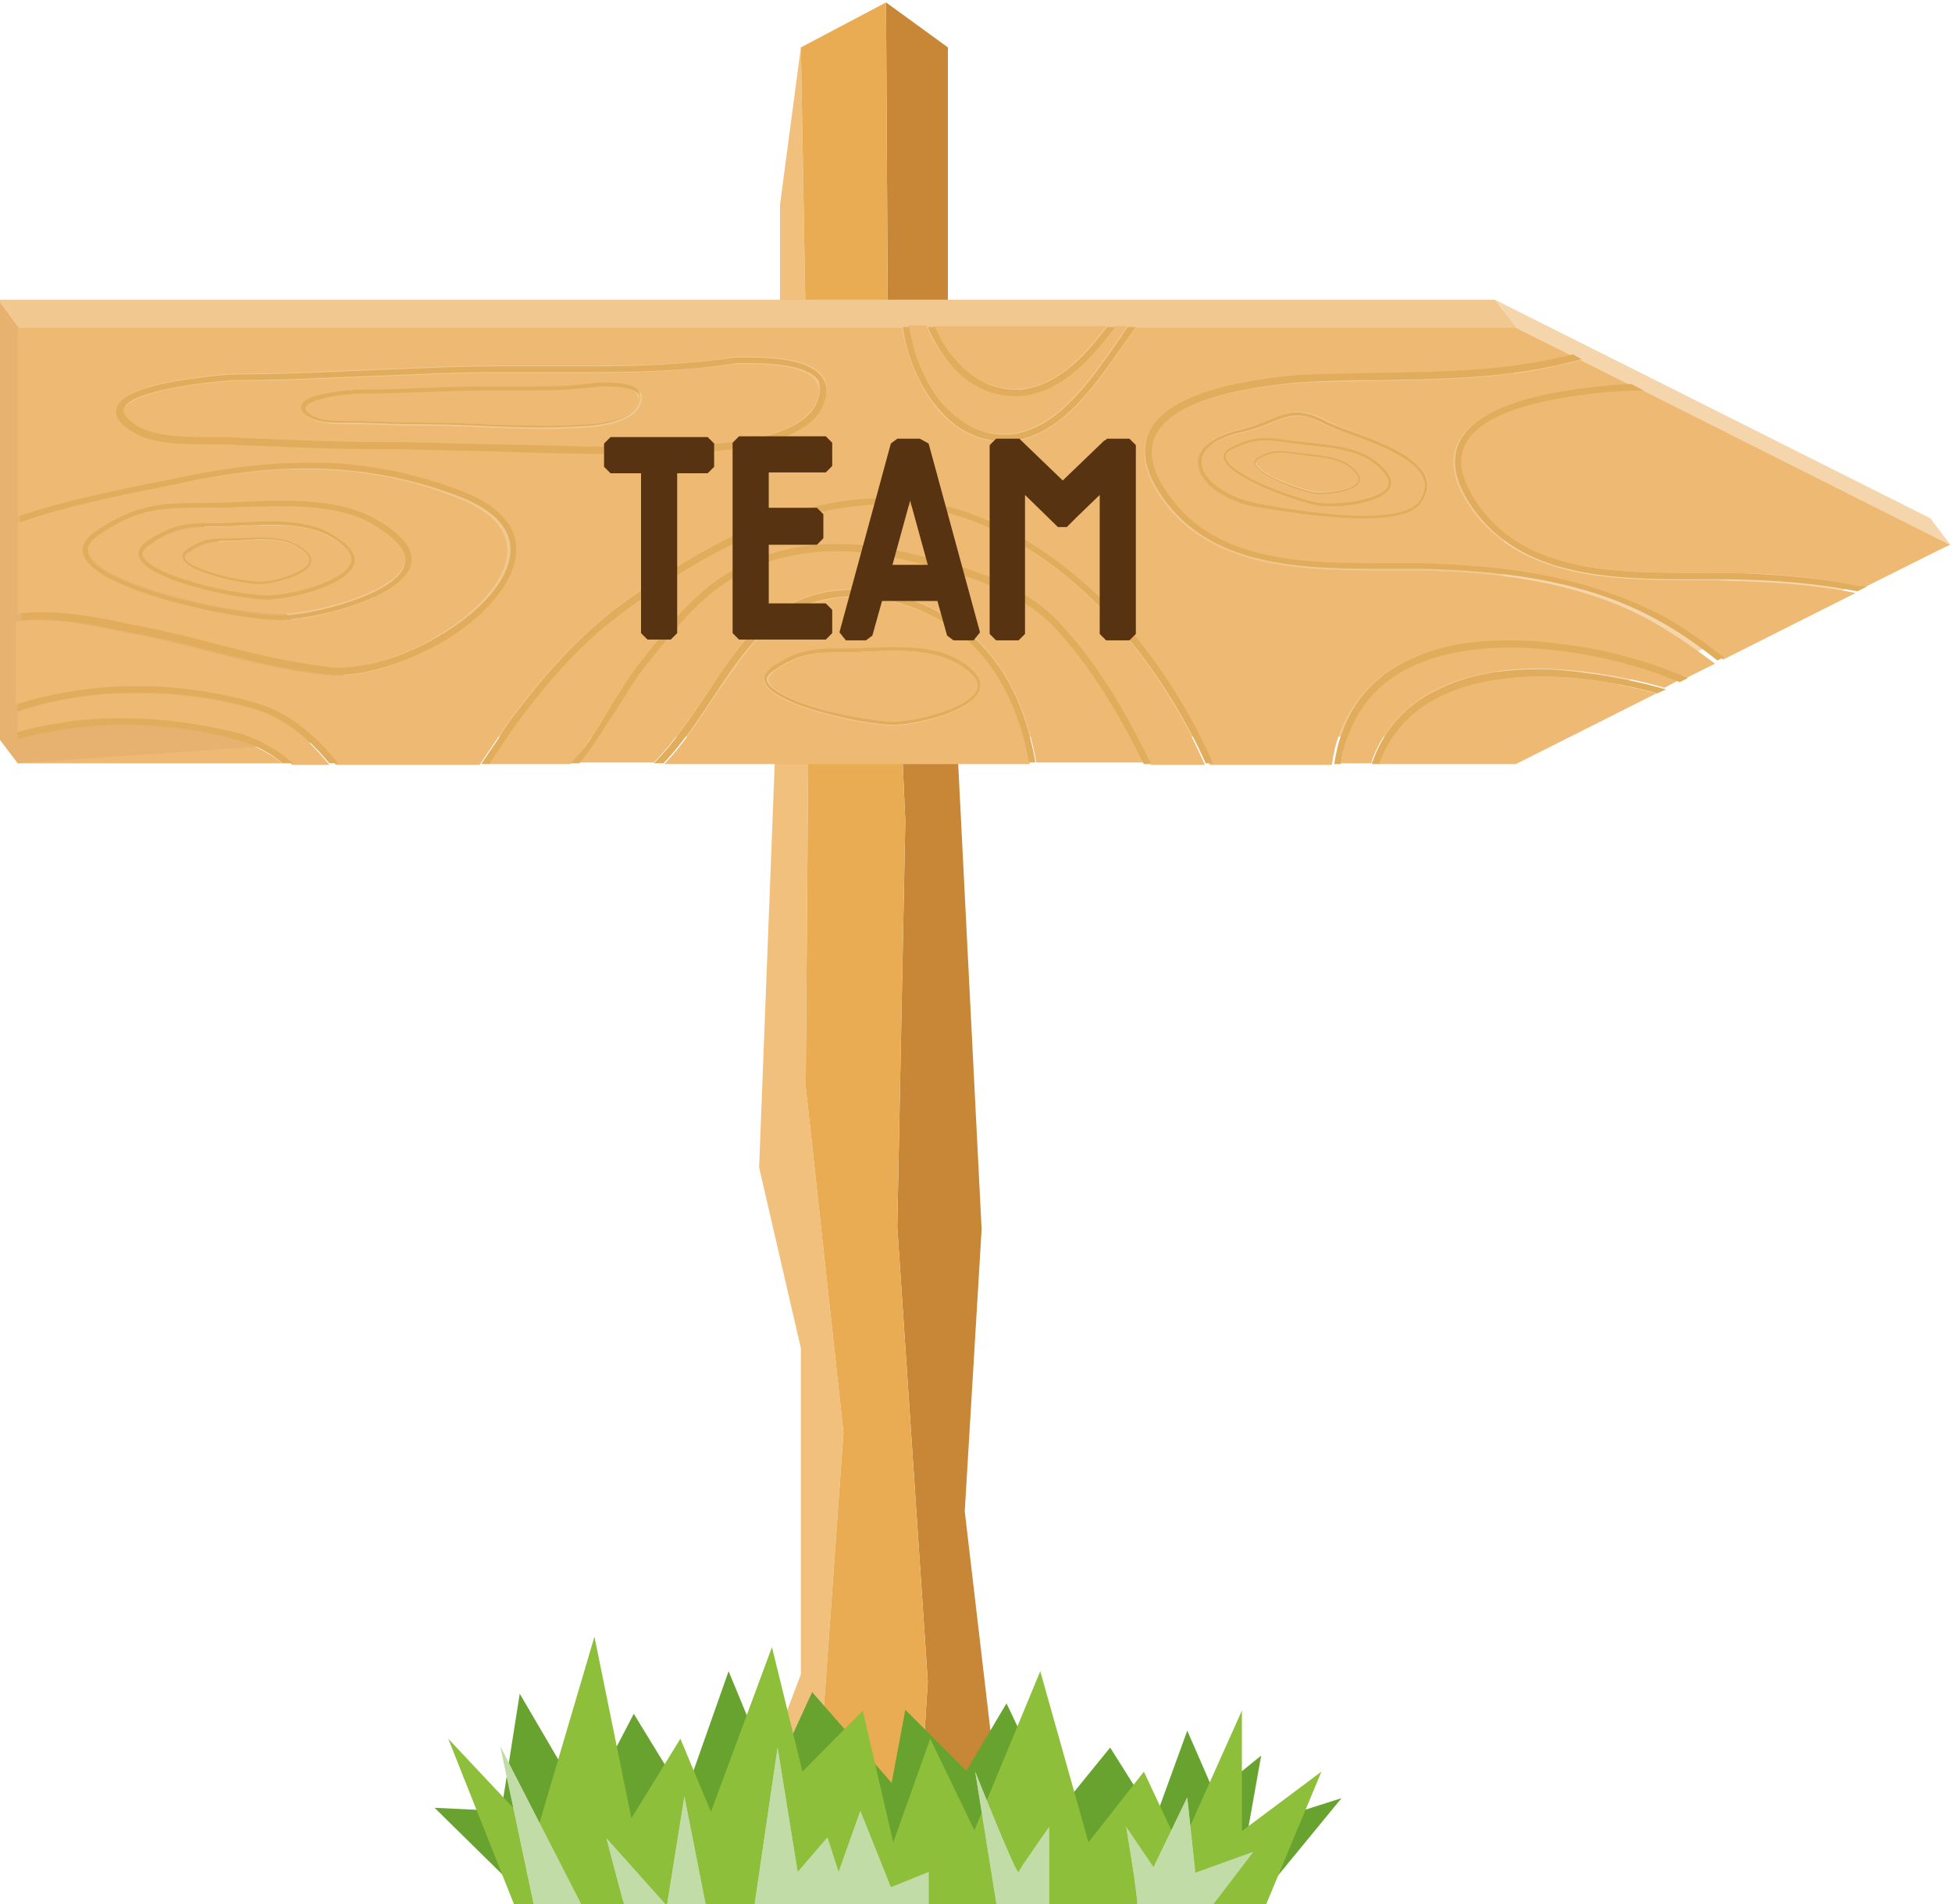 <?xml version="1.0" encoding="utf-8"?>
<!-- Generator: Adobe Illustrator 22.0.1, SVG Export Plug-In . SVG Version: 6.00 Build 0)  -->
<svg version="1.1" id="Layer_1" xmlns="http://www.w3.org/2000/svg" xmlns:xlink="http://www.w3.org/1999/xlink" x="0px" y="0px"
	 viewBox="0 0 243 237" style="enable-background:new 0 0 243 237;" xml:space="preserve">
<style type="text/css">
	.st0{fill:#EEBA73;}
	.st1{fill:#C88637;}
	.st2{fill:#F0C07C;}
	.st3{fill:#E9AC52;}
	.st4{fill:#F1C88F;}
	.st5{fill:#E7B270;}
	.st6{fill:#F5D6AC;}
	.st7{fill:#E1AC5C;}
	.st8{fill:#68A32F;}
	.st9{fill:#8DBF3A;}
	.st10{fill:#C2DCA8;}
	.st11{fill:#573311;}
</style>
<path class="st0" d="M15.5,90.2c-4.5,0-9,0.6-13.3,1.8v3h33c-1.6-1.2-3.4-2.2-5.6-2.9C24.9,90.9,20.2,90.2,15.5,90.2"/>
<g>
	<polygon class="st1" points="120.1,188.1 122.2,153 118,69.6 118,5.9 110.3,0.3 110.6,54.9 112.7,102.2 111.7,152.7 115.5,209.3 
		113.8,235.9 125.7,235.9 	"/>
	<polygon class="st2" points="105,178.3 100.3,135.2 100.8,69.3 99.7,5.9 97.1,25.5 97.1,78 94.5,145.3 99.7,167.8 99.7,208.4 
		89.2,235.9 100.8,235.9 100.8,237.3 	"/>
	<polygon class="st3" points="111.7,152.7 112.7,102.2 110.6,54.9 110.3,0.3 99.7,5.9 100.8,69.3 100.3,135.2 105,178.3 
		100.8,237.3 100.8,235.9 113.8,235.9 115.5,209.3 	"/>
	<polygon class="st4" points="-0.2,37.3 2.2,40.6 50,91.7 186.1,91.7 188.7,40.6 186.1,37.3 	"/>
	<polygon class="st5" points="-0.3,37.3 -0.3,91.7 2.2,95 50,91.7 2.2,40.6 -0.2,37.3 	"/>
	<polygon class="st6" points="186.1,37.3 188.7,40.6 186.1,91.7 242.8,67.8 240.3,64.5 	"/>
	<path class="st0" d="M109.9,62.8c-9.8,0-20.9,4.7-33.1,13.9c-4.4,3.6-8.1,7.5-12.4,13.1c-0.6,0.8-1.1,1.7-1.8,2.6
		c-0.6,0.9-1.1,1.8-1.8,2.7H71c1.8-1.9,3.5-4.7,5.1-7.2c1.2-1.9,2.3-3.8,3.4-5.1c0.4-0.5,0.8-1,1.2-1.5c2.5-3.2,4.8-6.1,8.3-8.8
		c3.2-2.3,6.8-3.8,11-4.4c1.4-0.2,2.8-0.3,4.3-0.3c2.5,0,5.1,0.3,7.7,0.9c6.9,1.5,14.6,3.6,19.6,8.6c4.8,4.9,8.4,11.3,11.7,17.9h6.7
		C142.6,78.3,127.5,62.8,109.9,62.8"/>
	<path class="st0" d="M111.7,90.3c-3.4,0.3-21.3-3.4-15.4-7.3c3.3-2.2,5.3-2.2,8.7-2.2c4.2,0,9.8-0.8,13.7,1.1
		C127.7,86.6,116.2,90,111.7,90.3 M115.4,76.4c-3.1-1.4-6.1-2.1-9-2.1c-4.8,0-9.3,2-12.6,5.8c-1.7,2-3.2,4.3-4.9,6.7
		c-1.9,2.9-3.9,5.9-6.2,8.3h45.5C127,88.4,123.8,80.3,115.4,76.4"/>
	<path class="st0" d="M179.8,86.4L179.8,86.4L179.8,86.4c-3.9,1.7-6.7,4.6-8.2,8.6v0.1h17.1l17.5-8.8c-4.7-1.3-9.7-2.1-14.5-2.1
		C187.3,84.2,183.1,84.8,179.8,86.4"/>
	<path class="st0" d="M111.8,69.4c-2.2-0.5-4.8-0.9-7.6-0.9c-4.8,0-10,1.1-14.7,4.5c-3.4,2.5-5.7,5.5-8.2,8.6
		c-0.4,0.5-0.8,1-1.2,1.5c-1.1,1.3-2.2,3.1-3.3,5c-1.4,2.3-3,4.9-4.7,6.8h9.3c2.5-2.5,4.6-5.7,6.7-8.8c1.7-2.5,3.2-4.8,4.9-6.8
		c2.8-3.2,6.5-5.2,10.5-5.8c0.9-0.1,1.8-0.2,2.8-0.2c3.1,0,6.3,0.7,9.4,2.2c4.8,2.2,8.5,6,10.9,11.3c1.1,2.4,1.9,5.2,2.4,8.1h13.4
		c-3.2-6.4-6.7-12.5-11.4-17.3C126.2,72.9,118.6,70.9,111.8,69.4"/>
	<path class="st0" d="M182.2,55.5c-0.9,2-0.3,4.5,1.7,7.3c5.9,8.5,17.2,8.5,27.2,8.5c1.5,0,3,0,4.3,0c5.9,0.1,10.8,0.6,15.2,1.5
		c0.5,0.1,1,0.2,1.5,0.3l10.6-5.3l-38.4-19.3c-1.6,0-3.2,0.1-4.7,0.2C189.7,49.8,183.8,52,182.2,55.5"/>
	<path class="st0" d="M75.3,48c-0.3,0-0.6,0-0.9,0c-3,0.5-6,0.5-8.5,0.5c-0.9,0-1.9,0-2.8,0c-0.9,0-1.9,0-2.9,0
		c-2.5,0-5.2,0.1-7.7,0.2C50,48.9,47.3,49,44.7,49c-0.5,0-2.2,0.1-3.7,0.4c-2.6,0.5-3,1.1-3.1,1.3c-0.1,0.3,0.4,0.7,0.8,1
		c1,0.6,2.6,0.7,4.1,0.7c0.2,0,0.3,0,0.4,0c0.1,0,0.3,0,0.4,0c0.4,0,0.8,0,1.2,0c2.7,0.1,5.5,0.2,8.2,0.2c2.4,0,4.8,0.1,7.2,0.2
		c2.4,0.1,4.9,0.2,7.3,0.2c2.1,0,4-0.1,5.8-0.2c1.4-0.1,4.7-0.5,5.8-2.2c0.4-0.6,0.4-1.1,0.2-1.5C78.9,48.4,77.5,48,75.3,48"/>
	<path class="st0" d="M176.1,82.7L176.1,82.7L176.1,82.7c-3.9,1.7-6.7,4.6-8.2,8.6c-0.5,1.2-0.8,2.5-1,3.7h3.8
		c0-0.1,0.1-0.2,0.1-0.4c1.6-4.2,4.6-7.3,8.6-9.1c3.7-1.7,8.1-2.3,12.1-2.3c2.1,0,4.1,0.2,5.9,0.4c3.3,0.4,6.7,1.1,9.8,2l1.7-0.9
		c-6.1-2.6-13.9-4.3-21-4.3C183.5,80.5,179.4,81.1,176.1,82.7"/>
	<path class="st0" d="M126.3,48.4c0.2,0,0.5,0,0.7,0c4.4-0.4,7.7-3.8,10.7-7.8h-21.5c0.7,1.4,1.5,2.8,2.4,3.9
		C120.2,46.4,122.7,48.4,126.3,48.4"/>
	<path class="st0" d="M124.9,54c0.2,0,0.5,0,0.7,0c5.8-0.6,9.8-6.3,13.6-11.8c0.4-0.5,0.8-1.1,1.1-1.6h-1.5
		c-3.2,4.3-6.8,8.1-11.7,8.6l0,0l0,0c-0.3,0-0.5,0-0.8,0c-3.1,0-6-1.4-8.3-4.2c-1.1-1.3-2-2.8-2.7-4.5h-2.2c0.5,3.5,2,7,4.1,9.5
		C118.7,52,121.2,54,124.9,54"/>
	<path class="st0" d="M12,66.1c5-3.4,8.1-3.4,13.2-3.4c6.4,0,14.9-1.3,20.9,1.7c13.6,7.2-3.8,12.4-10.7,12.8
		C30.4,77.6,3.2,72,12,66.1 M4.9,76.3c3.8,0,7.8,0.9,11.4,1.6c0.4,0.1,0.8,0.2,1.1,0.2c3,0.6,6,1.3,8.9,2.1
		c4.7,1.2,9.5,2.4,14.2,2.9c0.4,0,0.8,0.1,1.2,0.1c3.6,0,8.3-1.4,12.5-3.9c4.8-2.8,8.1-6.4,8.8-9.5c0.8-3.5-1.6-6.3-7-8.2
		c-5.8-2.2-11.7-3.2-18.2-3.2c-4.4,0-9,0.5-14,1.5c-1.2,0.2-2.3,0.5-3.5,0.7C14.4,61.7,7.9,63,2.2,65v11.4c0.1,0,0.3,0,0.4,0
		C3.3,76.3,4.1,76.3,4.9,76.3"/>
	<path class="st0" d="M79.5,50.8L79.5,50.8L79.5,50.8c-1.2,1.8-4.7,2.3-6.1,2.4c-1.8,0.1-3.7,0.2-5.8,0.2c-2.4,0-4.9-0.1-7.3-0.2
		c-2.4-0.1-4.8-0.2-7.2-0.2c-2.8,0-5.5-0.1-8.2-0.2l0,0l0,0c-0.3,0-0.7,0-1.1,0h-0.4c-0.1,0-0.3,0-0.4,0c-1.5,0-3.2-0.1-4.3-0.7
		c-0.8-0.5-1.1-1-1-1.4c0.2-0.7,1.3-1.2,3.4-1.6c1.6-0.3,3.3-0.4,3.8-0.4c2.6,0,5.3-0.1,7.8-0.2c2.5-0.1,5.1-0.2,7.7-0.2
		c1,0,1.9,0,2.9,0c0.9,0,1.9,0,2.8,0c2.5,0,5.5-0.1,8.5-0.5l0,0l0,0c0.3,0,0.6,0,0.9,0c2.4,0,3.9,0.4,4.4,1.3
		C80,49.4,79.9,50,79.5,50.8 M93.4,45.3c-0.6,0-1.2,0-1.8,0c-6.3,0.9-12.5,1.1-17.8,1.1c-2,0-4,0-5.9,0c-2,0-4,0-6,0
		c-5.3,0-10.7,0.3-16,0.5S35,47.4,29.5,47.4c-1,0-4.5,0.3-7.7,0.9c-5.4,1-6.3,2.3-6.5,2.7c-0.2,0.7,0.8,1.5,1.7,2.1
		c2.1,1.3,5.5,1.4,8.6,1.4c0.3,0,0.6,0,0.9,0s0.6,0,0.9,0c0.8,0,1.7,0,2.4,0.1C35.4,54.7,41.2,55,47,55c5,0,10.1,0.2,15,0.3
		c5,0.2,10.2,0.3,15.2,0.3c4.5,0,8.4-0.1,12-0.4c2.9-0.2,9.9-1.1,12.1-4.5c0.7-1.3,0.9-2.3,0.4-3.1C100.9,46.1,98,45.3,93.4,45.3"/>
	<path class="st0" d="M31.4,88.2c-4.7-1.3-9.4-1.9-14.1-1.9C12.1,86.2,7,87,2.2,88.6v2.6c3.1-0.8,6.3-1.4,9.5-1.6
		c1.3-0.1,2.5-0.1,3.8-0.1c4.8,0,9.6,0.7,14.3,2c2.6,0.8,4.8,2.1,6.6,3.7H41C38.4,92,35.6,89.4,31.4,88.2"/>
	<path class="st0" d="M102.1,51.1L102.1,51.1L102.1,51.1c-2.4,3.8-9.8,4.7-12.8,4.9c-3.7,0.3-7.6,0.4-12.1,0.4
		c-5.1,0-10.2-0.2-15.3-0.3C57,56,51.9,55.8,47,55.8c-5.7,0-11.6-0.3-17.2-0.5l0,0l0,0c-0.7-0.1-1.6-0.1-2.3-0.1c-0.3,0-0.6,0-0.9,0
		s-0.6,0-0.9,0c-3.2,0-6.7-0.1-9-1.5c-1.7-1-2.3-2-2.1-3c0.4-1.4,2.7-2.5,7.1-3.3c3.4-0.6,6.8-0.9,7.9-0.9c5.5,0,11-0.3,16.4-0.5
		c5.2-0.2,10.7-0.5,16-0.5c2,0,4,0,6,0c1.9,0,3.9,0,5.9,0c5.2,0,11.4-0.1,17.7-1.1l0,0l0,0c0.7,0,1.3,0,1.9,0c5,0,8.1,0.9,9.1,2.7
		C103.1,48.2,103,49.6,102.1,51.1 M176.9,71c-1.4,0-2.8,0-4.3,0c-4.8,0-10.3,0-15.3-1.1c-5.7-1.3-9.9-3.8-12.6-7.7
		c-2.2-3.1-2.8-5.9-1.8-8.1c1-2.3,3.7-4.1,8-5.4c2.8-0.8,6.1-1.4,10.3-1.8l0,0l0,0c3.3-0.2,6.8-0.3,10.5-0.3
		c7.9-0.1,16.4-0.3,24-2.3l-7-3.5h-47.3c-0.5,0.7-1,1.4-1.5,2.1c-3.9,5.7-8,11.5-14.2,12.1l0,0l0,0c-0.3,0-0.5,0-0.8,0
		c-3.1,0-6-1.4-8.3-4.2c-2.2-2.7-3.7-6.4-4.3-10H2.2v23.5c5.7-2,12.1-3.3,18-4.4c1.2-0.2,2.4-0.5,3.5-0.7c5.1-1,9.7-1.5,14.2-1.5
		c0.8,0,1.6,0,2.3,0c5.6,0.2,10.9,1.3,16.1,3.2c3,1.1,5.2,2.4,6.4,4c1.2,1.5,1.5,3.2,1.1,5.1c-0.8,3.4-4.2,7.1-9.2,10.1
		c-4.4,2.6-9,4-12.9,4c-0.5,0-0.9,0-1.4-0.1c-4.8-0.5-9.6-1.7-14.3-2.9c-2.9-0.7-5.9-1.5-8.9-2.1c-0.4-0.1-0.8-0.2-1.2-0.2
		c-3.7-0.8-7.5-1.6-11.2-1.6c-0.8,0-1.5,0-2.2,0.1l0,0l0,0c-0.2,0-0.3,0-0.5,0v10.4c3.6-1.1,7.4-1.9,11.3-2.1
		c1.3-0.1,2.5-0.1,3.8-0.1c4.8,0,9.6,0.7,14.3,2c4.6,1.3,7.7,4.3,10.4,7.7h17.9c0.7-1,1.4-2.1,2.1-3.1c0.6-1,1.2-1.9,1.8-2.7l0,0
		l0,0c4.3-5.7,8-9.7,12.5-13.3l0,0l0,0c5.5-4.2,10.6-7.3,15.6-9.6c6.3-2.9,12.4-4.4,18-4.4c5.1,0,10.1,1.3,15,3.7
		c4.5,2.2,8.7,5.5,12.7,9.6c5.4,5.5,10,12.5,13.2,19.8h15.2c0.2-1.4,0.5-2.8,1-4c1.6-4.2,4.6-7.3,8.6-9.1c3.7-1.7,8.1-2.3,12.1-2.3
		c2.1,0,4.1,0.2,5.9,0.4c5.7,0.7,11.6,2.2,16.3,4.3l3.8-1.9c-2.4-1.8-4.8-3.5-7.4-5C196.8,72.2,185.6,71.2,176.9,71"/>
	<path class="st0" d="M177,62.5c-2.7,3.7-17.2,1-20.4,0.5c-7.2-1.2-11.2-7.6-2.1-9.6c4.9-1.1,6-3.6,10.8-1C168,54,181,56.8,177,62.5
		 M211.1,72.2c-4.8,0-10.3,0-15.3-1.1c-5.7-1.3-9.8-3.8-12.6-7.7c-2.2-3.1-2.8-5.9-1.8-8.1c1-2.3,3.7-4.1,8-5.4
		c2.8-0.8,6.1-1.4,10.3-1.8l0,0l0,0c1-0.1,2.1-0.1,3.2-0.2l-6.2-3.1c-2.1,0.6-4.4,1.1-6.9,1.5c-6,0.9-12.2,1-18.2,1.1
		c-3.7,0.1-7.2,0.1-10.4,0.3c-10.1,1-16,3.2-17.6,6.7c-0.9,2-0.3,4.5,1.7,7.3c5.9,8.5,17.2,8.5,27.2,8.5c1.5,0,2.9,0,4.3,0
		c5.9,0.1,10.8,0.6,15.2,1.5c5.6,1.1,10.4,2.7,14.6,5.1c2.8,1.5,5.4,3.4,7.9,5.3l16.5-8.3c-5.5-1.1-10.9-1.4-15.6-1.5
		C214.1,72.2,212.7,72.2,211.1,72.2"/>
	<path class="st7" d="M2.7,77.2L2.7,77.2c0.8-0.1,1.5-0.1,2.3-0.1c3.6,0,7.4,0.8,11.2,1.6c0.4,0.1,0.8,0.2,1.2,0.2
		c2.9,0.6,6,1.3,8.9,2.1c4.7,1.2,9.5,2.4,14.3,2.9c0.5,0,0.9,0.1,1.4,0.1c3.8,0,8.5-1.5,12.9-4c5-2.9,8.4-6.7,9.2-10.1
		c0.4-1.9,0.1-3.6-1.1-5.1c-1.2-1.6-3.4-3-6.4-4c-5.2-1.9-10.5-3-16.1-3.2c-0.8,0-1.5,0-2.3,0c-4.4,0-9.1,0.5-14.2,1.5
		c-1.1,0.2-2.3,0.5-3.5,0.7c-5.8,1.2-12.3,2.5-18,4.4V65c5.7-2,12.2-3.3,18.2-4.5c1.2-0.2,2.4-0.5,3.5-0.7c4.9-1,9.6-1.5,14-1.5
		c6.4,0,12.4,1.1,18.2,3.2c5.4,1.9,7.8,4.7,7,8.2c-0.7,3.2-4,6.7-8.8,9.5c-4.2,2.5-8.8,3.9-12.5,3.9c-0.4,0-0.8,0-1.2-0.1
		c-4.7-0.5-9.5-1.7-14.2-2.9c-2.9-0.8-5.9-1.5-8.9-2.1c-0.4-0.1-0.8-0.2-1.1-0.2c-3.6-0.8-7.6-1.6-11.4-1.6c-0.8,0-1.5,0-2.3,0.1
		c-0.1,0-0.3,0-0.4,0L2.7,77.2C2.4,77.3,2.5,77.2,2.7,77.2L2.7,77.2z"/>
	<path class="st7" d="M101.4,50.7c-2.2,3.5-9.2,4.3-12.1,4.5c-3.6,0.3-7.6,0.4-12,0.4c-5.1,0-10.2-0.2-15.2-0.3
		C57,55.2,51.9,55,47,55c-5.7,0-11.5-0.3-17.1-0.5c-0.8-0.1-1.6-0.1-2.4-0.1c-0.3,0-0.6,0-0.9,0s-0.6,0-0.9,0
		c-3.1,0-6.5-0.1-8.6-1.4c-0.9-0.5-1.9-1.4-1.7-2.1c0.1-0.5,1-1.7,6.5-2.7c3.3-0.6,6.7-0.9,7.7-0.9c5.5,0,11.1-0.3,16.4-0.5
		c5.2-0.2,10.7-0.5,16-0.5c2,0,4,0,6,0c1.9,0,3.9,0,5.9,0c5.2,0,11.5-0.1,17.8-1.1c0.6,0,1.2,0,1.8,0c4.6,0,7.5,0.8,8.4,2.2
		C102.2,48.4,102.1,49.4,101.4,50.7 M93.4,44.5c-0.6,0-1.2,0-1.9,0l0,0l0,0c-6.3,0.9-12.5,1.1-17.7,1.1c-2,0-4,0-5.9,0c-2,0-4,0-6,0
		c-5.3,0-10.8,0.3-16,0.5c-5.3,0.2-10.9,0.5-16.4,0.5c-1.1,0-4.5,0.3-7.9,0.9c-4.4,0.8-6.7,1.9-7.1,3.3c-0.3,1,0.4,2,2.1,3
		c2.2,1.4,5.8,1.5,9,1.5c0.3,0,0.6,0,0.9,0s0.6,0,0.9,0c0.8,0,1.6,0,2.3,0.1l0,0l0,0c5.6,0.2,11.5,0.5,17.2,0.5c5,0,10.1,0.2,15,0.3
		c5,0.2,10.2,0.3,15.3,0.3c4.5,0,8.4-0.1,12.1-0.4c3-0.2,10.3-1.1,12.8-4.9l0,0l0,0c0.9-1.6,1-2.9,0.4-4
		C101.5,45.4,98.4,44.5,93.4,44.5"/>
	<path class="st7" d="M79.2,50.6c-1.1,1.7-4.4,2.1-5.8,2.2c-1.7,0.1-3.6,0.2-5.8,0.2c-2.4,0-4.9-0.1-7.3-0.2
		c-2.4-0.1-4.8-0.2-7.2-0.2c-2.8,0-5.5-0.1-8.2-0.2c-0.4,0-0.8,0-1.2,0c-0.1,0-0.3,0-0.4,0c-0.1,0-0.3,0-0.4,0
		c-1.5,0-3.1-0.1-4.1-0.7c-0.4-0.3-0.9-0.6-0.8-1c0.1-0.2,0.5-0.8,3.1-1.3c1.6-0.3,3.2-0.4,3.7-0.4c2.6,0,5.3-0.1,7.9-0.2
		c2.5-0.1,5.1-0.2,7.7-0.2c1,0,1.9,0,2.9,0c0.9,0,1.9,0,2.8,0c2.5,0,5.5-0.1,8.6-0.5c0.3,0,0.6,0,0.9,0c2.2,0,3.6,0.4,4,1.1
		C79.6,49.5,79.5,50,79.2,50.6 M75.3,47.6c-0.3,0-0.6,0-0.9,0l0,0l0,0c-3,0.5-6,0.5-8.5,0.5c-0.9,0-1.9,0-2.8,0c-0.9,0-1.9,0-2.9,0
		c-2.5,0-5.2,0.1-7.7,0.2c-2.6,0.1-5.2,0.2-7.8,0.2c-0.5,0-2.2,0.1-3.8,0.4c-2.1,0.4-3.2,0.9-3.4,1.6c-0.1,0.5,0.2,1,1,1.4
		c1.1,0.7,2.8,0.7,4.3,0.7c0.2,0,0.3,0,0.4,0h0.4c0.4,0,0.8,0,1.1,0l0,0l0,0c2.7,0.1,5.5,0.2,8.2,0.2c2.4,0,4.8,0.1,7.2,0.2
		c2.4,0.1,4.9,0.2,7.3,0.2c2.1,0,4-0.1,5.8-0.2c1.4-0.1,4.9-0.5,6.1-2.4l0,0l0,0c0.4-0.8,0.5-1.4,0.2-1.9
		C79.2,48,77.7,47.6,75.3,47.6"/>
	<path class="st7" d="M124.9,65.7c-4.9-2.5-9.9-3.7-15-3.7c-5.6,0-11.6,1.5-18,4.4c-5,2.3-10.1,5.5-15.6,9.6l0,0l0,0
		c-4.5,3.6-8.2,7.6-12.5,13.3l0,0l0,0C63.2,90.1,62.6,91,62,92c-0.7,1-1.4,2.1-2.1,3.1h1c0.6-0.9,1.2-1.8,1.8-2.7
		c0.6-0.9,1.2-1.8,1.8-2.6c4.2-5.6,7.9-9.6,12.4-13.1c12.2-9.2,23.3-13.9,33.1-13.9c17.6,0,32.6,15.5,40.1,32.2h0.9
		c-3.2-7.3-7.8-14.2-13.2-19.8C133.7,71.2,129.4,67.9,124.9,65.7"/>
	<path class="st7" d="M115.7,75.6c-3.1-1.5-6.3-2.2-9.4-2.2c-0.9,0-1.9,0.1-2.8,0.2c-4,0.6-7.7,2.6-10.5,5.8c-1.7,2-3.3,4.3-4.9,6.8
		c-2.1,3.1-4.2,6.3-6.7,8.8h1.2c2.3-2.4,4.3-5.4,6.2-8.3c1.6-2.4,3.2-4.8,4.9-6.7c3.4-3.8,7.8-5.8,12.6-5.8c2.9,0,6,0.7,9,2.1
		c8.4,3.9,11.6,12,12.8,18.6h0.8c-0.5-2.9-1.3-5.6-2.4-8.1C124.2,81.7,120.5,77.9,115.7,75.6"/>
	<path class="st7" d="M112,68.6c-2.6-0.6-5.2-0.9-7.7-0.9c-1.5,0-2.9,0.1-4.3,0.3c-4.1,0.6-7.8,2.1-11,4.4c-3.5,2.6-5.8,5.6-8.3,8.8
		c-0.4,0.5-0.8,1-1.2,1.5c-1.1,1.4-2.2,3.2-3.4,5.1c-1.5,2.6-3.2,5.3-5.1,7.2h1.1c1.7-1.9,3.2-4.5,4.7-6.8c1.2-1.9,2.3-3.7,3.3-5
		c0.4-0.5,0.8-1,1.2-1.5c2.5-3.1,4.8-6.1,8.2-8.6c4.7-3.4,9.9-4.5,14.7-4.5c2.8,0,5.4,0.4,7.6,0.9c6.8,1.5,14.4,3.5,19.2,8.3
		c4.6,4.8,8.2,10.9,11.4,17.3h0.9c-3.2-6.6-6.9-12.9-11.7-17.9C126.6,72.1,118.9,70.1,112,68.6"/>
	<path class="st7" d="M192.2,71.6c-4.5-0.9-9.3-1.3-15.2-1.5c-1.4,0-2.8,0-4.3,0c-10,0-21.3,0-27.2-8.5c-2.1-2.9-2.6-5.3-1.7-7.3
		c1.6-3.5,7.5-5.7,17.6-6.7c3.3-0.2,6.7-0.3,10.4-0.3c6-0.1,12.2-0.2,18.2-1.1c2.5-0.4,4.8-0.9,6.9-1.5l-1.1-0.6
		c-7.6,2-16.1,2.2-24,2.3c-3.7,0.1-7.2,0.1-10.5,0.3l0,0l0,0c-4.2,0.4-7.5,1-10.3,1.8c-4.3,1.3-7,3.1-8,5.4c-1,2.3-0.4,5,1.8,8.1
		c2.8,3.9,6.9,6.5,12.6,7.7c4.9,1.1,10.4,1.1,15.3,1.1c1.5,0,3,0,4.3,0c8.7,0.2,19.9,1.1,29.4,6.4c2.6,1.4,5.1,3.2,7.4,5l0.8-0.4
		c-2.5-1.9-5.1-3.8-7.9-5.3C202.5,74.4,197.8,72.7,192.2,71.6"/>
	<path class="st7" d="M230.7,72.8c-4.5-0.9-9.3-1.3-15.2-1.5c-1.4,0-2.8,0-4.3,0c-10,0-21.3,0-27.2-8.5c-2-2.9-2.6-5.3-1.7-7.3
		c1.6-3.5,7.5-5.7,17.6-6.7c1.5-0.1,3.1-0.2,4.7-0.2l-1.5-0.8c-1.1,0-2.1,0.1-3.2,0.2l0,0l0,0c-4.2,0.4-7.5,1-10.3,1.8
		c-4.3,1.3-7,3.1-8,5.4c-1,2.3-0.4,5,1.8,8.1c2.8,3.9,6.9,6.5,12.6,7.7c4.9,1.1,10.4,1.1,15.3,1.1c1.5,0,2.9,0,4.3,0
		c4.7,0.1,10.1,0.4,15.6,1.5l1.2-0.6C231.7,73,231.2,72.9,230.7,72.8"/>
	<path class="st7" d="M176.7,62.3c-0.8,1.2-3.2,1.8-6.9,1.8c-4.4,0-9.6-0.9-12.1-1.3c-0.4-0.1-0.7-0.1-1-0.2
		c-1.9-0.3-3.8-1.1-5.1-2.1c-1.2-0.9-2-2-2-3c0-1.6,1.8-3,4.9-3.7c1.5-0.3,2.7-0.8,3.7-1.2c1.2-0.5,2.2-0.9,3.3-0.9
		c1,0,2.2,0.4,3.5,1.1c0.6,0.3,1.6,0.7,2.9,1.2c3.4,1.2,8.5,3.1,9.3,5.7C177.5,60.5,177.3,61.4,176.7,62.3 M165.2,52.5
		c-4.8-2.6-5.9-0.2-10.8,1c-9.1,2.1-5.1,8.4,2.1,9.6c3.2,0.5,17.7,3.2,20.4-0.5C181,56.8,168,54,165.2,52.5"/>
	<path class="st0" d="M164.6,63c-2.7-0.2-16.2-5-11.2-7.4c2.8-1.4,4.4-1.2,7-0.8c3.3,0.5,7.8,0.4,10.6,2.4
		C177.4,61.9,168.1,63.3,164.6,63 M167.9,54c-1.3-0.5-2.3-0.8-2.9-1.1c-1.4-0.8-2.5-1.1-3.5-1.1c-1.1,0-2.1,0.4-3.3,0.9
		c-1,0.4-2.2,0.9-3.7,1.2c-3.2,0.7-5,2.1-4.9,3.7c0,1,0.7,2.1,2,3c1.3,1,3.1,1.7,5.1,2.1c0.3,0,0.6,0.1,1,0.2
		c2.5,0.4,7.7,1.3,12.1,1.3c3.7,0,6-0.6,6.9-1.8c0.6-0.9,0.8-1.8,0.6-2.6C176.4,57.1,171.3,55.2,167.9,54"/>
	<path class="st7" d="M187.8,79.7c-4,0-8.3,0.5-12.1,2.3c-4.1,1.8-7.1,4.9-8.6,9.1c-0.5,1.3-0.8,2.6-1,4h0.8c0.2-1.3,0.5-2.5,1-3.7
		c1.5-4,4.3-6.9,8.2-8.6l0,0l0,0c3.3-1.5,7.4-2.2,11.9-2.2c7.1,0,14.9,1.7,21.1,4.3l1-0.5c-4.7-2.1-10.6-3.7-16.3-4.3
		C191.9,79.8,189.9,79.7,187.8,79.7"/>
	<path class="st7" d="M191.6,83.3c-4,0-8.3,0.5-12.1,2.3c-4.1,1.8-7.1,4.9-8.6,9.1c-0.1,0.1-0.1,0.2-0.1,0.4h0.9V95
		c1.5-4,4.3-6.9,8.2-8.6l0,0l0,0c3.3-1.5,7.5-2.2,11.9-2.2c4.8,0,9.8,0.8,14.5,2.1l1.1-0.5c-3.2-0.9-6.5-1.6-9.8-2
		C195.7,83.5,193.7,83.3,191.6,83.3"/>
	<path class="st7" d="M124.9,54.9c0.3,0,0.5,0,0.8,0l0,0l0,0c6.2-0.6,10.3-6.5,14.2-12.1c0.5-0.7,1-1.4,1.5-2.1h-1
		c-0.4,0.5-0.7,1.1-1.1,1.6c-3.8,5.5-7.8,11.2-13.6,11.8c-0.2,0-0.5,0-0.7,0c-3.6,0-6.1-2.1-7.7-3.9c-2.1-2.5-3.6-6-4.1-9.5h-0.8
		c0.5,3.7,2.1,7.4,4.3,10C118.9,53.4,121.7,54.9,124.9,54.9"/>
	<path class="st7" d="M126.3,49.3c0.3,0,0.5,0,0.8,0l0,0l0,0c4.9-0.5,8.5-4.3,11.7-8.6h-1c-3,4-6.3,7.3-10.7,7.8c-0.2,0-0.5,0-0.7,0
		c-3.6,0-6.1-2.1-7.6-3.9c-1-1.1-1.8-2.5-2.4-3.9h-0.9c0.7,1.6,1.6,3.2,2.7,4.5C120.3,47.8,123.2,49.3,126.3,49.3"/>
	<path class="st7" d="M12.4,66.7c4.9-3.3,7.9-3.3,12.8-3.3c1.4,0,2.9-0.1,4.6-0.1c1.7-0.1,3.4-0.1,5.2-0.1c4.8,0,8.2,0.6,10.8,1.9
		c2.3,1.2,5.1,3.1,4.6,5.1c-0.7,3.4-10.1,6.1-15,6.4l0,0c-0.2,0-0.4,0-0.6,0l0,0c-2.5,0-8.2-0.9-13.5-2.3c-5.9-1.6-9.8-3.6-10.3-5.3
		C11,68.6,10.7,67.8,12.4,66.7 M35.5,77.1c6.8-0.4,24.3-5.5,10.7-12.8c-6-3-14.5-1.7-20.9-1.7c-5.1,0-8.2,0.1-13.2,3.4
		C3.2,72,30.4,77.6,35.5,77.1"/>
	<path class="st0" d="M18.4,67.3c3.3-2.2,5.3-2.2,8.7-2.2c4.2,0,9.8-0.8,13.7,1.1c9,4.8-2.5,8.1-7,8.4
		C30.5,74.9,12.6,71.3,18.4,67.3 M21.3,74.1c5.3,1.5,11,2.3,13.5,2.3l0,0c0.2,0,0.4,0,0.6,0l0,0c4.9-0.3,14.3-3,15-6.4
		c0.4-1.9-2.3-3.8-4.6-5.1c-2.6-1.3-6-1.9-10.8-1.9c-1.7,0-3.5,0.1-5.2,0.1c-1.6,0.1-3.1,0.1-4.6,0.1c-5,0-7.9,0-12.8,3.3
		c-1.7,1.2-1.5,1.9-1.4,2.2C11.5,70.5,15.4,72.5,21.3,74.1"/>
	<path class="st7" d="M18.7,67.7c3.2-2.2,5.2-2.2,8.4-2.2c0.9,0,1.9,0,3-0.1c1.1,0,2.3-0.1,3.4-0.1c3.2,0,5.4,0.4,7.1,1.2
		c1.6,0.8,3.3,2.1,3.1,3.3c-0.5,2.2-6.7,4-9.9,4.2l0,0c-0.1,0-0.2,0-0.4,0c-1.6,0-5.4-0.6-8.9-1.5c-3.9-1.1-6.4-2.4-6.8-3.5
		C17.7,69,17.6,68.5,18.7,67.7 M33.8,74.6c4.5-0.3,16-3.6,7-8.4c-3.9-2-9.5-1.1-13.7-1.1c-3.4,0-5.4,0-8.7,2.2
		C12.6,71.3,30.5,74.9,33.8,74.6"/>
	<path class="st0" d="M23.4,68.3c1.9-1.3,3.2-1.3,5.2-1.3c2.5,0,5.8-0.5,8.2,0.7c5.3,2.8-1.5,4.8-4.2,5C30.6,72.8,20,70.7,23.4,68.3
		 M24.5,72.6c3.5,1,7.2,1.5,8.9,1.5c0.2,0,0.3,0,0.4,0l0,0c3.2-0.2,9.4-1.9,9.9-4.2c0.3-1.3-1.5-2.5-3.1-3.3
		c-1.7-0.9-3.9-1.2-7.1-1.2c-1.1,0-2.3,0-3.4,0.1c-1.1,0-2.1,0.1-3,0.1c-3.3,0-5.2,0-8.4,2.2c-1.1,0.8-1,1.3-0.9,1.4
		C18.1,70.2,20.6,71.5,24.5,72.6"/>
	<path class="st7" d="M121.5,85.6c-0.5,2.2-6.7,4-9.9,4.2l0,0c-0.1,0-0.2,0-0.4,0c-1.6,0-5.4-0.6-8.9-1.5c-3.9-1.1-6.4-2.4-6.8-3.5
		c-0.1-0.2-0.2-0.7,0.9-1.4c3.2-2.2,5.2-2.2,8.4-2.2c0.9,0,1.9,0,3-0.1c1.1,0,2.3-0.1,3.4-0.1c3.2,0,5.4,0.4,7.1,1.2
		C120,83.1,121.8,84.3,121.5,85.6 M105,80.7c-3.4,0-5.4,0-8.7,2.2c-5.8,3.9,12.1,7.6,15.4,7.3c4.5-0.3,16-3.6,7-8.4
		C114.8,79.9,109.2,80.7,105,80.7"/>
	<path class="st0" d="M111.4,81c-1.1,0-2.3,0-3.4,0.1c-1.1,0-2.1,0.1-3,0.1c-3.3,0-5.2,0-8.4,2.2c-1.1,0.8-1,1.3-0.9,1.4
		c0.3,1.1,2.9,2.4,6.8,3.5c3.5,1,7.3,1.5,8.9,1.5c0.1,0,0.3,0,0.4,0l0,0c3.2-0.2,9.4-1.9,9.9-4.2c0.3-1.3-1.5-2.5-3-3.3
		C116.8,81.4,114.6,81,111.4,81"/>
	<path class="st7" d="M172.8,60.4c-0.6,1.7-5.6,2.4-8.2,2.2l0,0c-0.1,0-0.2,0-0.3,0l0,0c-1.3-0.2-4.1-1.1-6.8-2.2
		c-2.9-1.3-4.8-2.6-4.9-3.5c0-0.1-0.1-0.6,0.9-1c2.7-1.3,4.3-1.1,6.8-0.8c0.7,0.1,1.5,0.2,2.4,0.3s1.8,0.2,2.7,0.3
		c2.5,0.4,4.2,0.9,5.4,1.8C171.9,58.3,173.1,59.5,172.8,60.4 M171,57.2c-2.8-2-7.3-1.9-10.6-2.4c-2.6-0.4-4.2-0.6-7,0.8
		c-5,2.4,8.6,7.2,11.2,7.4C168.1,63.3,177.4,61.9,171,57.2"/>
	<path class="st0" d="M163.9,61.5c-1.7-0.1-10.2-3.1-7.1-4.7c1.8-0.9,2.8-0.7,4.4-0.5c2.1,0.3,4.9,0.3,6.7,1.5
		C172,60.8,166.1,61.6,163.9,61.5 M170.8,57.5c-1.3-0.9-2.9-1.4-5.4-1.8c-0.9-0.1-1.8-0.2-2.7-0.3c-0.8-0.1-1.6-0.2-2.4-0.3
		c-2.5-0.4-4.1-0.6-6.8,0.8c-1,0.5-0.9,0.9-0.9,1c0.1,0.9,2,2.2,4.9,3.5c2.6,1.1,5.5,2,6.8,2.2l0,0c0.1,0,0.2,0,0.3,0l0,0
		c2.5,0.2,7.5-0.5,8.2-2.2C173.1,59.5,171.9,58.3,170.8,57.5"/>
	<path class="st7" d="M169,59.9c-0.4,1.1-3.6,1.5-5.1,1.4l0,0h-0.2c-0.8-0.1-2.6-0.7-4.3-1.4c-1.8-0.8-3-1.6-3.1-2.2
		c0-0.1-0.1-0.3,0.5-0.6c1.7-0.8,2.7-0.7,4.3-0.5c0.5,0.1,1,0.1,1.5,0.2c0.6,0.1,1.1,0.1,1.7,0.2c1.6,0.2,2.6,0.6,3.4,1.1
		C168.5,58.5,169.3,59.3,169,59.9 M167.9,57.8c-1.8-1.2-4.6-1.2-6.7-1.5c-1.7-0.2-2.7-0.4-4.4,0.5c-3.1,1.5,5.4,4.6,7.1,4.7
		C166.1,61.6,172,60.8,167.9,57.8"/>
	<path class="st0" d="M167.8,58c-0.8-0.5-1.8-0.9-3.4-1.1c-0.6-0.1-1.1-0.1-1.7-0.2c-0.5-0.1-1-0.1-1.5-0.2
		c-1.6-0.2-2.6-0.4-4.3,0.5c-0.6,0.3-0.6,0.6-0.5,0.6c0.1,0.6,1.2,1.4,3.1,2.2c1.7,0.7,3.5,1.3,4.3,1.4h0.2l0,0
		c1.6,0.1,4.8-0.3,5.1-1.4C169.3,59.3,168.5,58.5,167.8,58"/>
	<path class="st7" d="M23.6,68.6c1.9-1.3,3.1-1.3,5-1.3c0.6,0,1.2,0,1.8-0.1c0.7,0,1.3-0.1,2-0.1c1.9,0,3.2,0.2,4.2,0.7
		c0.9,0.5,2,1.2,1.8,2c-0.3,1.3-4,2.4-5.9,2.5l0,0h-0.2c-1,0-3.2-0.3-5.3-0.9c-2.3-0.6-3.8-1.4-4-2.1C23,69.3,22.9,69,23.6,68.6
		 M32.6,72.7c2.7-0.2,9.5-2.2,4.2-5c-2.3-1.2-5.7-0.7-8.2-0.7c-2,0-3.2,0-5.2,1.3C20,70.7,30.6,72.8,32.6,72.7"/>
	<path class="st0" d="M27.1,71.5c2.1,0.6,4.3,0.9,5.3,0.9h0.2l0,0c1.9-0.1,5.6-1.2,5.9-2.5c0.2-0.8-0.9-1.5-1.8-2
		c-1-0.5-2.3-0.7-4.2-0.7c-0.7,0-1.4,0-2,0.1c-0.6,0-1.2,0.1-1.8,0.1c-1.9,0-3.1,0-5,1.3C22.9,69,23,69.3,23,69.4
		C23.2,70.1,24.7,70.8,27.1,71.5"/>
	<path class="st7" d="M31.6,87.4c-4.7-1.3-9.5-2-14.3-2c-1.3,0-2.5,0-3.8,0.1c-3.9,0.3-7.7,1-11.3,2.1v0.9c4.8-1.6,9.9-2.3,15.1-2.3
		c4.7,0,9.4,0.6,14.1,1.9c4.2,1.2,7,3.8,9.6,6.9h1.1C39.4,91.7,36.2,88.7,31.6,87.4"/>
	<path class="st7" d="M15.5,89.4c-1.3,0-2.5,0-3.8,0.1c-3.3,0.2-6.5,0.8-9.5,1.6V92c4.3-1.2,8.8-1.8,13.3-1.8
		c4.7,0,9.4,0.6,14.1,1.9c2.2,0.6,4,1.6,5.6,2.9h1.3c-1.9-1.6-4-2.9-6.6-3.7C25.1,90.1,20.3,89.4,15.5,89.4"/>
</g>
<g>
	<path class="st8" d="M155.4,227.5l1.6-9c0,0-3.2,2.6-5.8,4.7l-3.4-7.8l-4,11l-5.6-8.9l-6.5,8l-6.4-13.5l-5,8.4l-7.6-7.6l-1.7,9.1
		l-9.9-11.3l-4.9,10.7L90.7,208l-5.5,15.6l-6.3-10.3l-6,11.5l-8.2-14l-2.3,14.6l-8.3-0.4l12.4,12.2h78.2H156l11-13.4L155.4,227.5z"
		/>
	<polygon class="st9" points="164.5,220.5 154.6,227.9 154.6,212.9 146.9,230.1 142.4,220.5 135.5,229.3 129.5,208 121.3,227.8 
		115.8,216.4 111.2,229.3 107.4,212.9 99.9,220.5 96.1,205 88.5,225.5 84.7,216.4 78.6,226.3 74,203.7 66.8,228.1 55.8,216.4 
		64.1,237.3 75.5,237.3 157.5,237.3 	"/>
	<polygon class="st10" points="66.5,237.3 62.3,217.4 72.5,237.3 	"/>
	<polygon class="st10" points="83,237.3 85.2,223.6 87.9,237.3 	"/>
	<path class="st10" d="M77.8,237.3c-0.1,0-2.3-8.5-2.3-8.5l7.6,8.5H77.8z"/>
	<polygon class="st10" points="93.9,237.3 96.8,217.5 99.3,233 103,228.7 104.4,233 107.1,225.4 110.9,234.9 115.6,233 115.6,237.3 
			"/>
	<path class="st10" d="M124.1,237.3l-2.7-16.8c0,0,5.2,13.1,5.4,12.5c0.2-0.5,3.8-5.6,3.8-5.6v9.9L124.1,237.3L124.1,237.3z"/>
	<path class="st10" d="M141.6,237.3c0-1.8-1.4-9.9-1.4-9.9l3.4,5l4.2-8.7l1,9.4l7.2-2.6l-5.2,6.8H141.6z"/>
</g>
<g>
	<polygon class="st10" points="66.5,237.3 62.3,217.4 72.5,237.3 	"/>
	<polygon class="st10" points="83,237.3 85.2,223.6 87.9,237.3 	"/>
	<path class="st10" d="M77.8,237.3c-0.1,0-2.3-8.5-2.3-8.5l7.6,8.5H77.8z"/>
	<polygon class="st10" points="93.9,237.3 96.8,217.5 99.3,233 103,228.7 104.4,233 107.1,225.4 110.9,234.9 115.6,233 115.6,237.3 
			"/>
	<path class="st10" d="M124.1,237.3l-2.7-16.8c0,0,5.2,13.1,5.4,12.5c0.2-0.5,3.8-5.6,3.8-5.6v9.9L124.1,237.3L124.1,237.3z"/>
	<path class="st10" d="M141.6,237.3c0-1.8-1.4-9.9-1.4-9.9l3.4,5l4.2-8.7l1,9.4l7.2-2.6l-5.2,6.8H141.6z"/>
</g>
<g>
	<path class="st11" d="M88.1,54.4l0.8,0.8v2.9l-0.8,0.8h-3.8v19.9l-0.8,0.8h-2.9l-0.8-0.8V58.9H76l-0.8-0.8v-2.9l0.8-0.8H88.1z"/>
	<path class="st11" d="M95.7,58.8v4.4h6l0.8,0.8V67l-0.8,0.8h-6v7.3h7.1l0.8,0.8v2.9l-0.8,0.8H92l-0.8-0.8V55.1l0.8-0.8h10.8
		l0.8,0.8V58l-0.8,0.8H95.7z"/>
	<path class="st11" d="M115.6,55.2l6.4,23.5l-0.8,1h-2.5l-0.8-0.6l-1.2-4.3h-6.9l-1.2,4.3l-0.8,0.6h-2.5l-0.8-1l6.4-23.5l0.8-0.6
		h2.8L115.6,55.2z M115.5,70.3l-2.2-8l-2.2,8H115.5z"/>
	<path class="st11" d="M140.6,54.6l0.8,0.8v23.5l-0.8,0.8h-2.9l-0.8-0.8V61.6l-2.9,2.8l-1.2,1.2h-1.1l-4.1-4v17.3l-0.8,0.8H124
		l-0.8-0.8V55.4l0.8-0.8h2.9l0.2,0.2h0l5.2,5l5.2-5h0.1l0.2-0.2H140.6z"/>
</g>
</svg>
